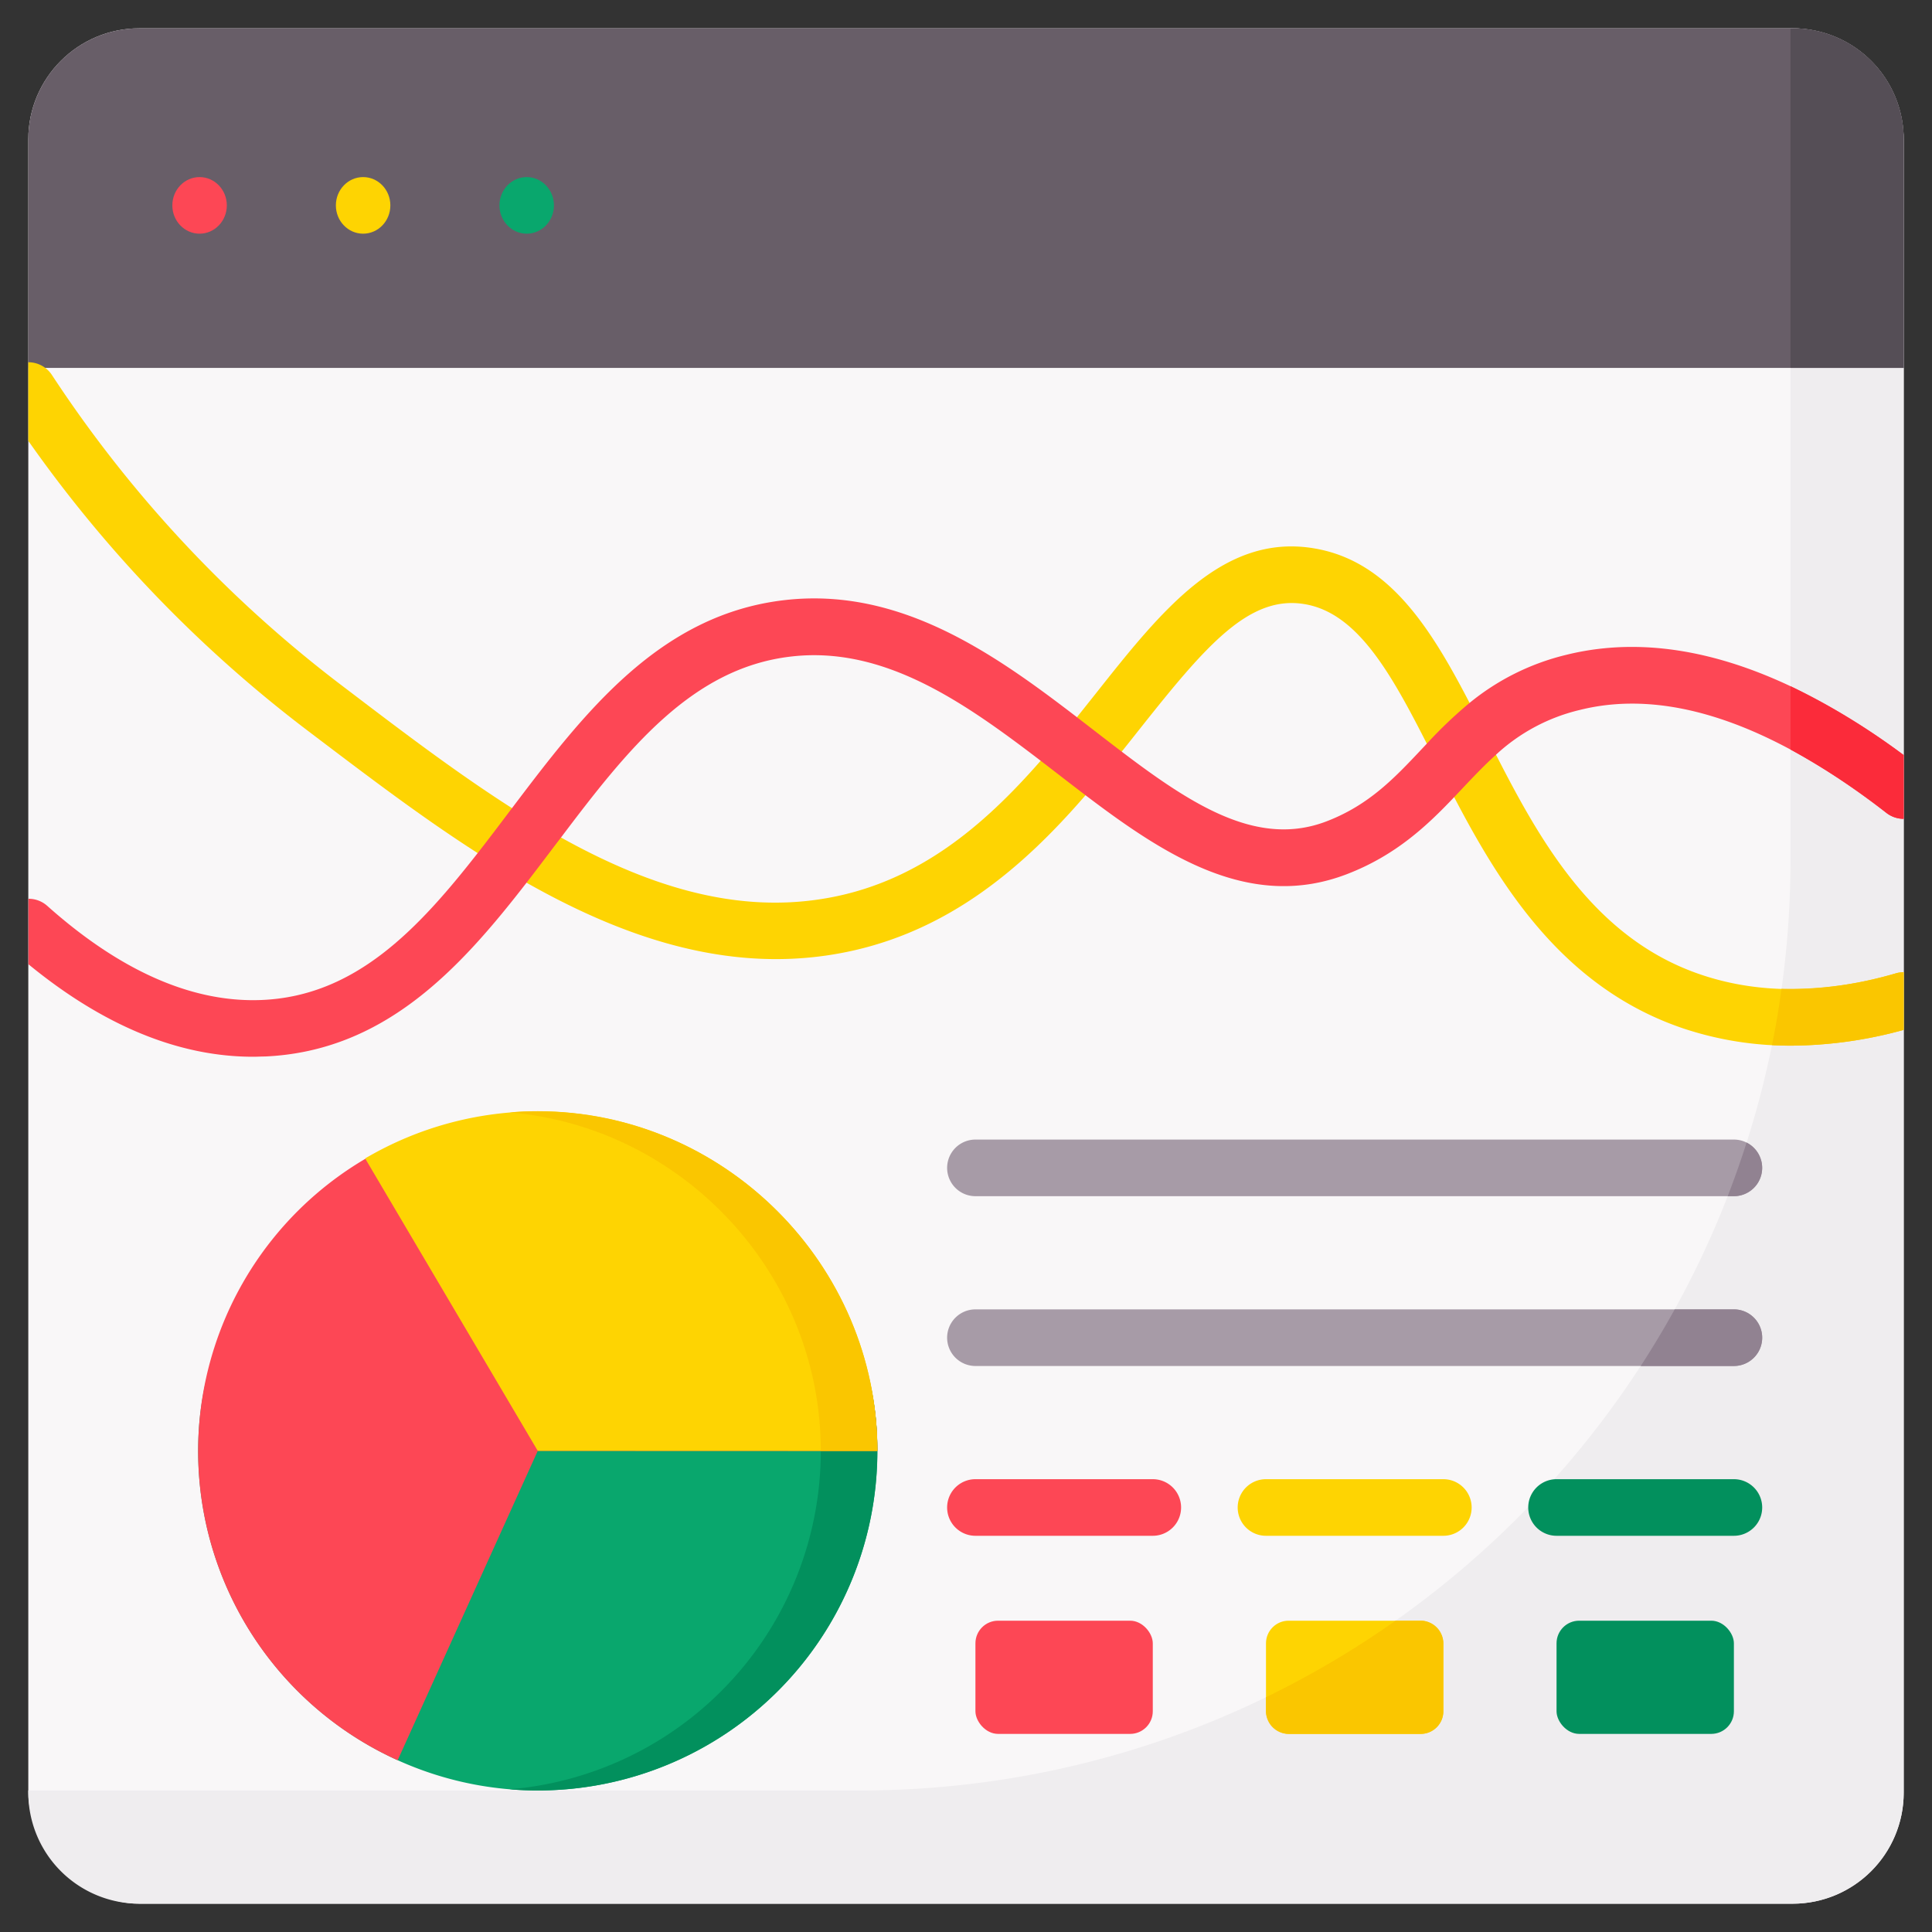 <svg xmlns="http://www.w3.org/2000/svg" viewBox="0 0 512 512" id="stock-market-analysis"><rect x="0" y="0" width="512" height="512" fill="#333333" stroke="none"/><rect width="497" height="497" x="7.5" y="7.5" fill="#f9f7f8" rx="29.44"></rect><path fill="#efedef" d="M475.06 7.5h-.56v220.25C474.5 364 364 474.5 227.75 474.5H7.5v.56a29.44 29.44 0 0 0 29.44 29.44h438.12a29.44 29.44 0 0 0 29.44-29.44V36.94A29.44 29.44 0 0 0 475.06 7.5Z"></path><path fill="#685e68" d="M504.5 36.94V97.5H7.5V36.94A29.44 29.44 0 0 1 36.94 7.5h438.12a29.44 29.44 0 0 1 29.44 29.44Z"></path><path fill="#554e56" d="M475.06 7.5h-.56v90h30V36.94A29.44 29.44 0 0 0 475.06 7.5Z"></path><ellipse cx="52.89" cy="54.43" fill="#fd4755" rx="7.22" ry="7.5"></ellipse><ellipse cx="96.23" cy="54.43" fill="#fed402" rx="7.22" ry="7.5"></ellipse><ellipse cx="139.58" cy="54.43" fill="#09a76d" rx="7.22" ry="7.5"></ellipse><path fill="#fed402" d="M504.5 257.65v15.28a114 114 0 0 1-29.82 4.18 89.23 89.23 0 0 1-28.4-4.5c-31.66-10.61-48.28-37.17-60.9-61.33-1.73-3.31-3.38-6.58-5-9.75l-2.25-4.43c-9.66-19-18.52-34.69-32.41-37-14.68-2.45-26.13 10.95-43.61 33q-2.37 3-4.86 6.11c-3.05 3.8-6.23 7.69-9.59 11.55C271 230 250 248.54 219.61 253.13c-28.1 4.25-54.87-4.93-80.1-19.22q-6.52-3.71-12.92-7.83c-14.8-9.48-29-20.29-42.66-30.63l-2.57-1.95A346 346 0 0 1 7.5 116.83V96a7.47 7.47 0 0 1 6.26 3.38 331.93 331.93 0 0 0 76.66 82.16L93 183.5c14 10.66 28.26 21.46 42.69 30.67q6.44 4.11 12.94 7.75c22.32 12.43 45.18 20 68.74 16.38 25.3-3.83 43.28-19.4 58.4-36.67 3.32-3.8 6.51-7.68 9.61-11.54l5-6.28c17.31-21.86 33.67-42.52 57.82-38.5 19.73 3.28 30.81 20.84 41.27 41 1.45 2.77 2.88 5.6 4.32 8.44l2.68 5.29c12.1 23.7 26.52 49 54.57 58.34 15.3 5.11 32.59 5 51.4-.44a7.44 7.44 0 0 1 2.06-.29Z"></path><path fill="#fac600" d="M472.11 262.06q-1 7.53-2.52 14.9c1.68.09 3.38.15 5.09.15a114 114 0 0 0 29.82-4.18v-15.28a7.44 7.44 0 0 0-2.07.29 98.67 98.67 0 0 1-30.32 4.12Z"></path><path fill="#fd4755" d="M504.5 200.1V217a7.46 7.46 0 0 1-4.59-1.57c-30.84-23.9-58.2-33.08-81.31-27.27A49.32 49.32 0 0 0 396.46 200c-3 2.72-5.88 5.73-8.85 8.88l-2.23 2.36c-7.09 7.45-15.4 15.41-28.44 20.42-25.38 9.75-47.77-4.6-69.27-20.92a982.67 982.67 0 0 1-7.21-5.54l-4.69-3.61c-20.41-15.59-41.65-30.5-66.22-27.59-26.25 3.07-43.27 24.62-60.92 48l-1.63 2.13c-2.46 3.26-4.94 6.54-7.45 9.78-18 23.25-37.92 44.67-69.32 46.07-1 0-2.1.07-3.14.07-19.72 0-39.71-8.23-59.55-24.51v-17.36a7.44 7.44 0 0 1 5 1.9C32 257.43 51.17 265.82 69.52 265c24.46-1.09 41-18.37 57.07-38.92 2.81-3.59 5.59-7.27 8.4-11l.7-.92c19.14-25.33 39.08-51.25 72.12-55.11 30.55-3.57 55.51 14.08 77.57 31l4.25 3.28q3.87 3 7.63 5.86c19.15 14.53 36.3 25.38 54.3 18.47 11.24-4.32 18-11.48 25.13-19.06l1.45-1.54a117.46 117.46 0 0 1 11.32-10.79 64.09 64.09 0 0 1 25.48-12.7c26.58-6.64 56.69 2.27 89.56 26.53Z"></path><path fill="#fb2b3a" d="M474.5 198.63a185.55 185.55 0 0 1 25.41 16.79 7.46 7.46 0 0 0 4.59 1.58v-16.9a180.73 180.73 0 0 0-30-18.25Z"></path><rect width="47" height="30" x="258.5" y="429.5" fill="#fd4755" rx="6"></rect><path fill="#fd4755" d="M305.5 407h-47a7.5 7.5 0 0 1 0-15h47a7.5 7.5 0 0 1 0 15Z"></path><path fill="#a79ba7" d="M459.5 362h-201a7.5 7.5 0 0 1 0-15h201a7.5 7.5 0 0 1 0 15Z"></path><path fill="#918291" d="M459.5 362a7.5 7.5 0 0 0 0-15h-15.69q-4.24 7.67-9 15Z"></path><path fill="#a79ba7" d="M459.5 317h-201a7.5 7.5 0 0 1 0-15h201a7.5 7.5 0 0 1 0 15Z"></path><path fill="#918291" d="M459.5 317a7.5 7.5 0 0 0 3.36-14.2q-2.3 7.2-5 14.2Z"></path><rect width="47" height="30" x="335.5" y="429.5" fill="#fed402" rx="6"></rect><path fill="#fac600" d="M341.5 459.5h35a6 6 0 0 0 6-6v-18a6 6 0 0 0-6-6h-6.66a247 247 0 0 1-34.34 20.28v3.72a6 6 0 0 0 6 6Z"></path><path fill="#fed402" d="M382.5 407h-47a7.5 7.5 0 0 1 0-15h47a7.5 7.5 0 0 1 0 15Z"></path><rect width="47" height="30" x="412.5" y="429.5" fill="#02905d" rx="6"></rect><path fill="#02905d" d="M459.5 407h-47a7.5 7.5 0 0 1 0-15h47a7.5 7.5 0 0 1 0 15Z"></path><path fill="#09a76d" d="M232.52 384.49a90 90 0 0 1-180 0c0-49.71 40.3-75 90-75s90 25.29 90 75Z"></path><path fill="#02905d" d="M142.51 309.48q-3.78 0-7.5.19c46.2 2.44 82.51 27.63 82.51 74.82a90 90 0 0 1-82.52 89.7c2.48.2 5 .31 7.5.31a90 90 0 0 0 90-90c.02-49.72-40.28-75.02-89.99-75.02Z"></path><path fill="#fd4755" d="m142.51 384.49-37.13 82a89.89 89.89 0 0 1-8.54-159.41c13.42-8 29.05 2.41 45.67 2.41 49.38 0 90 25.63 90 75Z"></path><path fill="#fed402" d="M142.51 384.49 96.77 307a90.09 90.09 0 0 1 45.74-12.48c49.38 0 90 40.63 90 90Z"></path><path fill="#fac600" d="M142.51 294.48q-3.75 0-7.47.32c45.92 3.88 82.48 42.84 82.48 89.69h15c0-49.38-40.63-90.01-90.01-90.01Z"></path></svg>